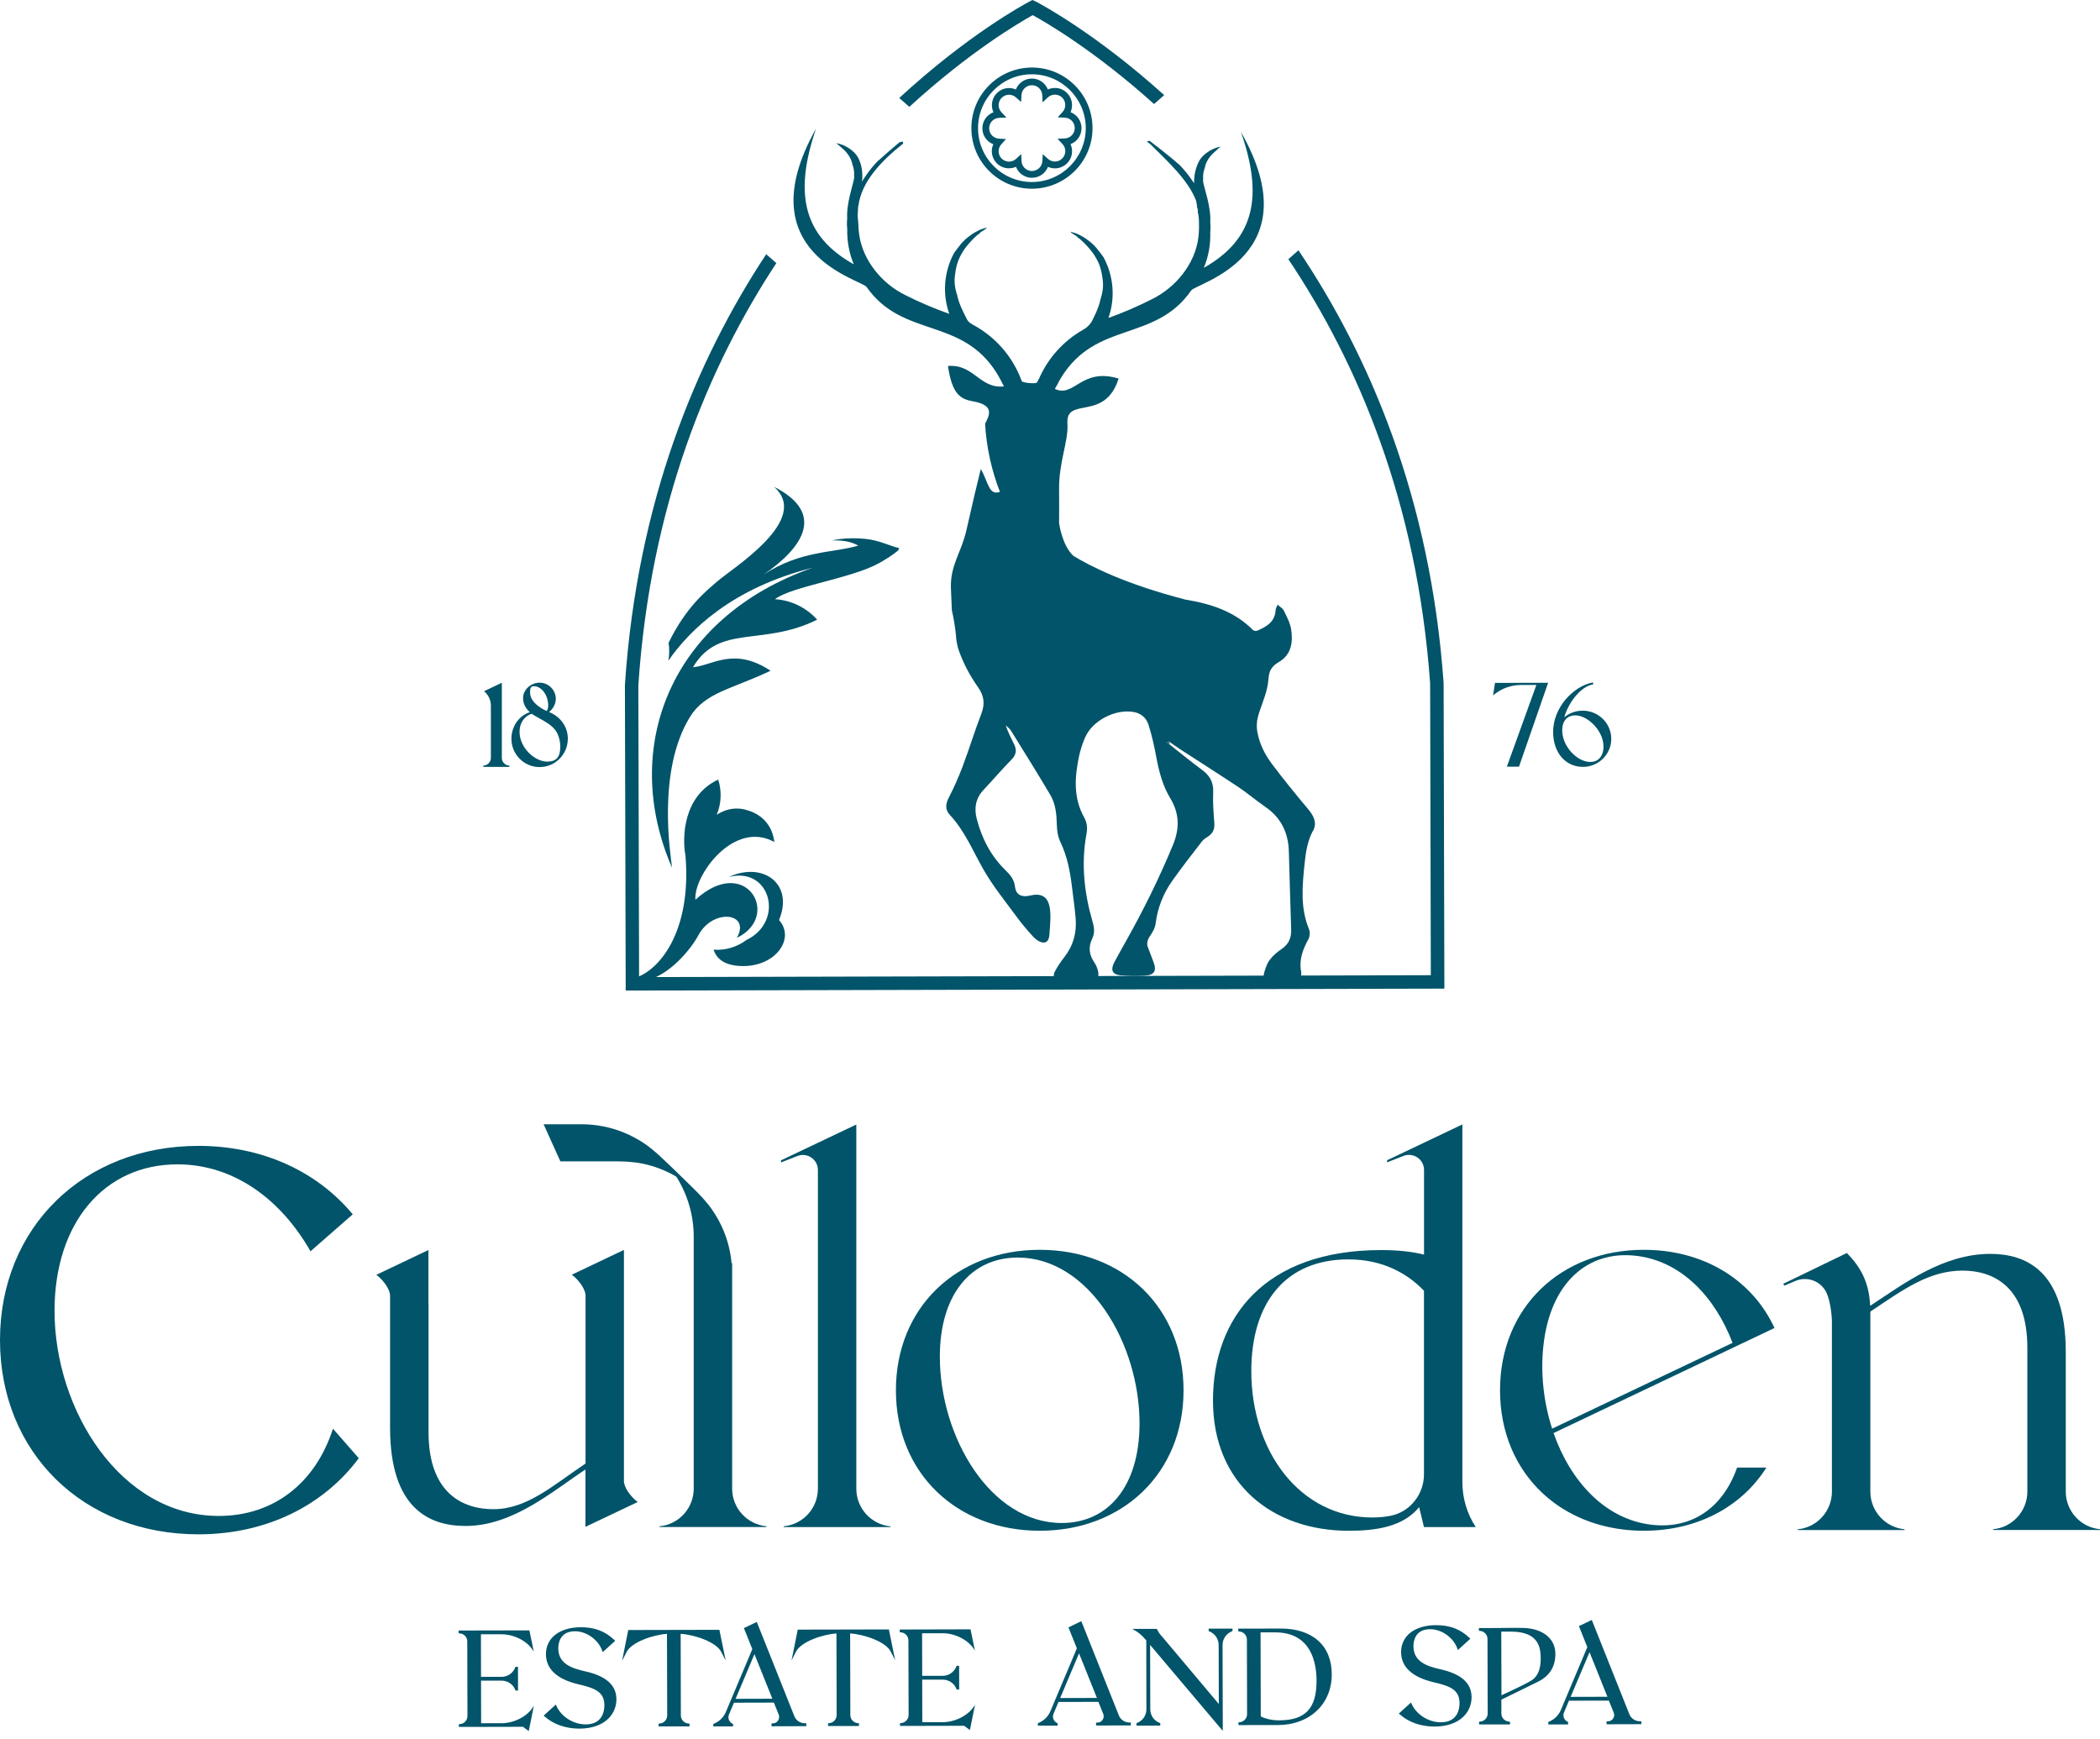 <?xml version="1.0" encoding="utf-8"?>
<svg xmlns="http://www.w3.org/2000/svg" width="64" height="53" viewBox="0 0 64 53" fill="none">
  <g clip-path="url(#clip0_318_124)">
    <path d="M47.181 20.806L46.293 23.363H45.923L46.823 20.873H46.346C46.052 20.875 45.766 20.977 45.539 21.162L45.503 21.192L45.562 20.81L47.183 20.806H47.181Z" style="fill: rgb(1, 84, 105);"/>
    <path d="M49.106 22.511C49.106 22.984 48.719 23.369 48.242 23.369C47.709 23.369 47.335 22.933 47.333 22.307C47.332 21.551 47.962 20.905 48.53 20.8L48.548 20.797L48.557 20.854L48.539 20.857C48.202 20.913 47.809 21.373 47.672 21.86C47.821 21.73 48.023 21.656 48.236 21.656C48.713 21.656 49.103 22.039 49.105 22.511H49.106ZM47.934 21.804C47.836 21.819 47.756 21.864 47.7 21.939C47.621 22.046 47.593 22.204 47.621 22.385C47.693 22.851 48.154 23.27 48.537 23.214C48.772 23.18 48.901 22.952 48.862 22.648C48.829 22.4 48.668 22.14 48.441 21.968C48.295 21.857 48.14 21.798 48.001 21.799C47.979 21.799 47.956 21.801 47.935 21.804H47.934Z" style="fill: rgb(1, 84, 105);"/>
    <path d="M15.523 23.329V23.369H14.73V23.329H14.746C14.868 23.317 14.96 23.216 14.96 23.093V23.028V21.604V21.502C14.96 21.342 14.892 21.189 14.773 21.082L14.754 21.064L14.778 21.05L15.294 20.805V23.094C15.294 23.216 15.386 23.317 15.508 23.329H15.524H15.523Z" style="fill: rgb(1, 84, 105);"/>
    <path d="M17.305 22.511C17.305 22.987 16.92 23.375 16.445 23.375C15.971 23.375 15.586 22.988 15.586 22.511C15.586 22.138 15.815 21.81 16.146 21.701C16.012 21.581 15.941 21.432 15.941 21.271C15.941 21.021 16.176 20.803 16.445 20.803C16.715 20.803 16.939 21.024 16.939 21.296C16.939 21.465 16.837 21.623 16.729 21.695C17.087 21.841 17.306 22.15 17.306 22.513L17.305 22.511ZM16.679 23.209C16.953 23.209 17.075 23.07 17.075 22.755C17.075 22.6 17.032 22.383 16.917 22.242C16.808 22.096 16.619 21.989 16.435 21.888C16.351 21.841 16.269 21.796 16.202 21.75C15.979 21.822 15.834 22.035 15.834 22.297C15.834 22.79 16.299 23.209 16.679 23.209ZM16.272 20.911C16.235 20.911 16.208 20.92 16.19 20.938C16.158 20.971 16.152 21.03 16.155 21.117C16.163 21.435 16.585 21.634 16.661 21.665C16.691 21.629 16.707 21.572 16.707 21.495C16.707 21.183 16.504 20.911 16.272 20.911Z" style="fill: rgb(1, 84, 105);"/>
    <path d="M31.472 0.461C31.866 0.676 33.359 1.54 35.171 3.17L35.48 2.899C33.415 1.034 31.746 0.14 31.568 0.047L31.464 0L31.368 0.051C31.19 0.144 29.491 1.066 27.405 2.986L27.713 3.256C29.542 1.58 31.061 0.691 31.472 0.462V0.461Z" style="fill: rgb(1, 84, 105);"/>
    <path d="M43.995 20.802C43.594 15.171 41.735 10.841 39.572 7.627L39.264 7.898C41.377 11.054 43.191 15.303 43.585 20.824L43.606 29.717L19.477 29.774L19.454 20.889C19.819 15.41 21.583 11.176 23.66 8.017L23.351 7.747C21.227 10.964 19.417 15.282 19.045 20.875L19.069 30.185L44.019 30.126L43.996 20.817V20.803L43.995 20.802Z" style="fill: rgb(1, 84, 105);"/>
    <path d="M40.014 25.326C40.155 25.059 40.026 24.843 39.846 24.631C39.473 24.187 39.106 23.735 38.758 23.272C38.544 22.986 38.385 22.665 38.319 22.304C38.281 22.093 38.311 21.899 38.379 21.698C38.49 21.372 38.633 21.041 38.656 20.706C38.674 20.427 38.76 20.299 38.989 20.164C39.357 19.945 39.411 19.559 39.348 19.172C39.317 18.975 39.213 18.787 39.124 18.603C39.092 18.538 39.013 18.496 38.936 18.425C38.906 18.504 38.879 18.543 38.877 18.583C38.861 18.946 38.602 19.097 38.316 19.218C38.281 19.234 38.212 19.224 38.186 19.199C37.619 18.625 36.892 18.397 36.13 18.272C36.13 18.272 36.127 18.272 36.126 18.272C36.121 18.272 36.117 18.269 36.111 18.267C34.3 17.798 33.237 17.26 32.71 16.937C32.363 16.608 32.278 15.949 32.277 15.937C32.277 15.638 32.281 15.338 32.277 14.903C32.269 14.092 32.555 13.466 32.533 12.939C32.447 12.042 33.668 12.882 34.091 11.536C32.947 11.191 32.746 12.131 32.148 11.851C32.178 11.795 32.209 11.741 32.242 11.69C32.242 11.69 32.239 11.69 32.238 11.69C32.272 11.623 32.307 11.56 32.333 11.518C33.401 9.761 35.205 10.437 36.303 8.851C36.458 8.627 39.974 7.802 37.819 4.021C38.507 5.99 38.233 7.29 36.687 8.162C36.832 7.815 36.896 7.447 36.884 7.078C36.884 7.078 36.884 7.076 36.884 7.075C36.896 6.968 36.893 6.863 36.884 6.76C36.913 6.316 36.693 5.707 36.676 5.582C36.67 5.562 36.666 5.541 36.664 5.52C36.664 5.499 36.664 5.478 36.667 5.458C36.66 5.353 36.672 5.246 36.704 5.154C36.707 5.145 36.71 5.138 36.714 5.13C36.719 5.1 36.725 5.07 36.734 5.041C36.792 4.853 36.919 4.706 37.068 4.584C37.11 4.543 37.155 4.504 37.202 4.468C36.931 4.513 36.639 4.712 36.534 4.927C36.422 5.153 36.389 5.372 36.391 5.585C36.388 5.58 36.385 5.574 36.382 5.57C36.368 5.55 36.353 5.53 36.339 5.509C36.248 5.372 36.145 5.241 36.035 5.118C36.023 5.103 36.007 5.086 35.987 5.067C35.968 5.046 35.948 5.023 35.927 5.004C35.922 5.002 35.918 4.999 35.913 4.998C35.626 4.739 35.033 4.289 35.033 4.289C35.004 4.296 34.979 4.308 34.949 4.313C34.997 4.344 35.043 4.379 35.086 4.42C35.59 4.924 36.218 5.491 36.455 6.123C36.46 6.148 36.464 6.17 36.467 6.194C36.472 6.209 36.475 6.224 36.476 6.241C36.476 6.241 36.476 6.245 36.476 6.247C36.476 6.247 36.476 6.248 36.476 6.25L36.482 6.315C36.487 6.327 36.491 6.339 36.494 6.351C36.494 6.351 36.494 6.352 36.494 6.354C36.494 6.357 36.496 6.36 36.497 6.363C36.504 6.382 36.505 6.403 36.507 6.425L36.502 6.458C36.511 6.489 36.519 6.521 36.523 6.552C36.537 6.632 36.541 6.714 36.541 6.795C36.541 6.849 36.541 6.903 36.541 6.957C36.541 7.004 36.538 7.052 36.535 7.1C36.535 7.108 36.534 7.115 36.534 7.123C36.531 7.165 36.526 7.206 36.52 7.248C36.419 8.037 35.837 8.761 35.102 9.119C34.675 9.336 34.234 9.527 33.782 9.688C33.997 9.071 33.937 8.396 33.626 7.83C33.471 7.63 33.389 7.48 33.114 7.287C32.963 7.182 32.822 7.108 32.632 7.064C32.622 7.106 32.853 7.197 32.84 7.237C32.908 7.258 33.21 7.555 33.35 7.773C33.468 7.955 33.543 8.14 33.579 8.347C33.627 8.619 33.644 8.794 33.535 9.134C33.489 9.36 33.376 9.597 33.264 9.813C33.139 9.998 32.992 10.055 32.992 10.055C32.992 10.055 32.992 10.056 32.992 10.058C32.397 10.4 31.929 10.927 31.658 11.557C31.658 11.557 31.655 11.557 31.654 11.556C31.637 11.587 31.621 11.62 31.604 11.652C31.58 11.706 31.16 11.667 31.139 11.614C30.868 10.865 30.325 10.248 29.622 9.88C29.619 9.877 29.617 9.874 29.611 9.871C29.527 9.826 29.486 9.761 29.482 9.754C29.36 9.522 29.227 9.26 29.175 9.012C29.066 8.672 29.081 8.497 29.128 8.225C29.164 8.017 29.238 7.832 29.354 7.65C29.492 7.431 29.793 7.133 29.861 7.112C29.848 7.072 30.079 6.98 30.069 6.938C29.878 6.981 29.738 7.057 29.587 7.162C29.313 7.356 29.232 7.507 29.078 7.707C28.77 8.274 28.713 8.949 28.931 9.564C28.478 9.405 28.037 9.217 27.608 9.001C26.873 8.648 26.288 7.925 26.183 7.138C26.177 7.096 26.172 7.054 26.169 7.012C26.169 7.004 26.167 6.998 26.167 6.99C26.164 6.942 26.161 6.894 26.16 6.847C26.155 6.714 26.125 6.604 26.146 6.471C26.151 6.44 26.137 6.471 26.146 6.441V6.423C26.146 6.402 26.146 6.379 26.148 6.358C26.177 6.306 26.143 6.349 26.146 6.342C26.137 6.354 26.17 6.291 26.154 6.315C26.154 6.304 26.151 6.337 26.152 6.327C26.167 6.316 26.139 6.286 26.148 6.282H26.16C26.249 5.552 26.831 4.925 27.531 4.37C27.506 4.365 27.528 4.334 27.516 4.32C27.525 4.314 27.533 4.307 27.542 4.301C27.533 4.307 27.524 4.313 27.515 4.319C27.513 4.319 27.513 4.316 27.51 4.314C27.513 4.311 27.513 4.31 27.51 4.314L27.414 4.335C27.414 4.335 27.067 4.624 26.78 4.885C26.776 4.886 26.771 4.889 26.767 4.891C26.745 4.912 26.726 4.933 26.706 4.955C26.687 4.975 26.67 4.992 26.658 5.007C26.548 5.13 26.447 5.263 26.356 5.4C26.343 5.421 26.328 5.44 26.315 5.46C26.298 5.485 26.285 5.514 26.27 5.541C26.295 5.309 26.283 5.067 26.16 4.819C26.053 4.603 25.761 4.406 25.489 4.362C25.535 4.399 25.58 4.438 25.623 4.478C25.773 4.6 25.899 4.746 25.96 4.934C25.969 4.965 25.976 4.993 25.981 5.023C25.985 5.031 25.988 5.038 25.991 5.047C26.023 5.141 26.037 5.246 26.029 5.351C26.032 5.371 26.034 5.392 26.032 5.413C26.032 5.434 26.027 5.455 26.021 5.475C26.005 5.6 25.788 6.211 25.82 6.655C25.809 6.757 25.808 6.863 25.82 6.969C25.82 6.975 25.821 6.98 25.821 6.984C25.812 7.347 25.877 7.713 26.021 8.055C24.473 7.191 24.193 5.892 24.87 3.92C22.733 7.711 26.252 8.52 26.408 8.742C27.515 10.324 29.315 9.64 30.391 11.392C30.447 11.482 30.546 11.67 30.597 11.775C29.848 11.851 29.689 11.091 28.89 11.152C29.018 12.022 29.273 12.164 29.664 12.232C30.41 12.362 30.075 12.761 30.022 12.919C30.064 13.628 30.216 14.327 30.474 14.988C30.132 15.112 30.125 14.694 29.891 14.292C29.721 14.98 29.705 15.055 29.453 16.155C29.295 16.855 28.952 17.22 28.981 17.938C28.993 18.198 28.999 18.337 29.009 18.597C29.071 18.866 29.115 19.14 29.14 19.416C29.14 19.428 29.14 19.438 29.14 19.449C29.143 19.498 29.191 19.751 29.214 19.801C29.355 20.206 29.556 20.587 29.808 20.943C29.997 21.21 30.021 21.457 29.905 21.756C29.7 22.288 29.535 22.832 29.334 23.365C29.212 23.687 29.071 24.005 28.913 24.311C28.811 24.506 28.805 24.681 28.949 24.834C29.411 25.329 29.658 25.953 29.989 26.526C30.267 27.006 30.621 27.444 30.951 27.893C31.122 28.126 31.308 28.352 31.506 28.563C31.586 28.647 31.727 28.736 31.827 28.721C31.98 28.698 31.98 28.516 31.989 28.387C32.005 28.143 32.032 27.891 31.991 27.655C31.931 27.312 31.727 27.209 31.386 27.291C31.131 27.351 30.961 27.265 30.933 27.018C30.907 26.797 30.787 26.657 30.639 26.513C30.195 26.081 29.923 25.548 29.768 24.955C29.682 24.627 29.733 24.326 29.976 24.068C30.262 23.763 30.535 23.444 30.829 23.145C30.97 23.003 30.99 22.858 30.912 22.691C30.821 22.501 30.721 22.318 30.651 22.104C30.706 22.158 30.773 22.203 30.812 22.267C31.214 22.917 31.621 23.566 32.009 24.223C32.172 24.497 32.2 24.812 32.208 25.129C32.212 25.304 32.238 25.492 32.312 25.647C32.525 26.088 32.614 26.556 32.671 27.035C32.709 27.357 32.757 27.678 32.783 28C32.816 28.433 32.704 28.828 32.431 29.175C32.324 29.311 32.226 29.457 32.146 29.609C32.068 29.759 32.146 29.901 32.315 29.908C32.62 29.922 32.929 29.925 33.234 29.91C33.433 29.901 33.51 29.779 33.463 29.588C33.44 29.497 33.404 29.404 33.352 29.329C33.188 29.096 33.165 28.853 33.287 28.6C33.371 28.426 33.349 28.262 33.296 28.082C33.042 27.208 32.945 26.32 33.111 25.415C33.144 25.236 33.132 25.072 33.043 24.914C32.706 24.314 32.751 23.678 32.886 23.039C32.929 22.843 32.992 22.649 33.072 22.467C33.299 21.953 33.99 21.601 34.544 21.695C34.782 21.735 34.937 21.881 35.003 22.089C35.104 22.407 35.177 22.735 35.238 23.063C35.32 23.505 35.432 23.94 35.665 24.324C35.95 24.792 35.951 25.254 35.748 25.747C35.334 26.749 34.855 27.718 34.325 28.663C34.202 28.883 34.077 29.102 33.96 29.323C33.835 29.561 33.9 29.701 34.166 29.723C34.416 29.744 34.669 29.746 34.92 29.728C35.179 29.71 35.253 29.57 35.161 29.335C35.102 29.184 35.051 29.031 34.989 28.88C34.925 28.724 34.988 28.606 35.075 28.48C35.143 28.381 35.205 28.26 35.219 28.141C35.28 27.664 35.45 27.231 35.725 26.842C36.016 26.431 36.326 26.035 36.633 25.637C36.683 25.573 36.759 25.528 36.829 25.482C36.973 25.384 37.021 25.254 37.008 25.08C36.984 24.768 36.959 24.455 36.973 24.143C36.987 23.841 36.872 23.636 36.636 23.462C36.266 23.186 35.907 22.893 35.545 22.607L35.548 22.602C35.585 22.632 35.626 22.661 35.673 22.685C35.648 22.653 35.63 22.62 35.611 22.586C35.737 22.674 35.862 22.765 35.992 22.848C36.577 23.228 37.167 23.602 37.748 23.988C38.027 24.174 38.281 24.395 38.558 24.584C39.04 24.914 39.264 25.372 39.279 25.948C39.3 26.741 39.326 27.535 39.35 28.328C39.357 28.573 39.279 28.769 39.065 28.915C38.928 29.008 38.793 29.119 38.695 29.252C38.609 29.366 38.564 29.515 38.523 29.655C38.478 29.818 38.584 29.91 38.727 29.911C38.977 29.911 39.226 29.892 39.473 29.863C39.612 29.848 39.679 29.746 39.654 29.609C39.583 29.244 39.706 28.931 39.875 28.62C39.919 28.538 39.929 28.403 39.895 28.319C39.621 27.66 39.69 26.981 39.761 26.302C39.795 25.963 39.848 25.631 40.011 25.319L40.014 25.326Z" style="fill: rgb(1, 84, 105);"/>
    <path d="M31.454 5.751C30.436 5.754 29.605 4.928 29.604 3.909C29.601 2.891 30.427 2.061 31.446 2.058C32.464 2.055 33.294 2.881 33.296 3.9C33.299 4.917 32.473 5.748 31.454 5.75V5.751ZM31.445 2.264C30.54 2.265 29.805 3.004 29.807 3.909C29.808 4.814 30.547 5.548 31.452 5.547C32.357 5.545 33.091 4.806 33.09 3.901C33.088 2.997 32.349 2.262 31.445 2.264ZM31.452 5.417C31.442 5.417 31.433 5.417 31.422 5.417C31.211 5.405 31.035 5.271 30.963 5.083C30.889 5.116 30.806 5.131 30.725 5.128C30.587 5.122 30.457 5.062 30.364 4.96C30.219 4.802 30.189 4.58 30.272 4.395C30.076 4.32 29.939 4.13 29.939 3.91C29.939 3.686 30.078 3.495 30.276 3.421C30.186 3.223 30.227 2.98 30.395 2.824C30.552 2.678 30.775 2.645 30.96 2.727C30.99 2.651 31.037 2.583 31.1 2.526C31.204 2.434 31.339 2.387 31.478 2.395C31.687 2.407 31.863 2.541 31.934 2.727C32.008 2.694 32.089 2.678 32.17 2.681C32.309 2.685 32.438 2.745 32.533 2.848C32.679 3.004 32.709 3.232 32.626 3.418C32.831 3.497 32.972 3.7 32.96 3.93C32.95 4.144 32.814 4.321 32.626 4.392C32.716 4.591 32.676 4.833 32.507 4.99C32.349 5.137 32.126 5.169 31.938 5.085C31.861 5.28 31.672 5.417 31.454 5.417H31.452ZM31.122 4.692L31.133 4.91C31.14 5.072 31.27 5.202 31.433 5.211C31.61 5.218 31.756 5.086 31.767 4.911L31.779 4.698L31.938 4.841C32.062 4.951 32.245 4.951 32.366 4.836C32.494 4.717 32.5 4.517 32.381 4.389L32.229 4.227L32.452 4.218C32.616 4.21 32.746 4.081 32.754 3.917C32.763 3.742 32.628 3.593 32.453 3.585L32.235 3.575L32.382 3.414C32.494 3.293 32.492 3.104 32.382 2.985C32.325 2.923 32.247 2.887 32.163 2.884C32.078 2.879 31.997 2.911 31.935 2.968L31.774 3.119L31.764 2.899C31.756 2.736 31.628 2.607 31.466 2.598C31.381 2.593 31.3 2.621 31.237 2.678C31.174 2.733 31.136 2.812 31.131 2.896L31.119 3.107L30.961 2.967C30.838 2.858 30.656 2.861 30.535 2.973C30.407 3.092 30.4 3.292 30.52 3.42L30.672 3.582L30.45 3.591C30.279 3.599 30.146 3.737 30.146 3.909C30.146 4.081 30.278 4.215 30.445 4.225L30.659 4.237L30.516 4.397C30.406 4.519 30.407 4.701 30.517 4.823C30.575 4.884 30.653 4.922 30.737 4.925C30.823 4.928 30.903 4.899 30.964 4.842L31.125 4.695L31.122 4.692Z" style="fill: rgb(1, 84, 105);"/>
    <path d="M23.741 28.038C24.205 26.926 23.246 26.243 22.206 26.726C23.485 26.389 23.925 28.083 22.746 28.645C22.46 28.86 22.105 28.965 21.747 28.94C21.899 29.404 22.402 29.429 22.579 29.437C23.619 29.48 24.251 28.61 23.743 28.038H23.741Z" style="fill: rgb(1, 84, 105);"/>
    <path d="M26.998 16.573C26.786 16.498 26.587 16.441 26.363 16.42C26.109 16.396 25.851 16.396 25.599 16.426C25.516 16.436 25.437 16.45 25.361 16.468C25.764 16.456 25.99 16.533 26.158 16.626C25.376 16.858 24.414 16.765 23.27 17.51C24.433 16.712 25.206 15.655 23.586 14.832C24.735 15.832 22.334 17.303 21.855 17.721C21.533 18.002 20.913 18.482 20.375 19.59C20.404 19.76 20.403 19.942 20.369 20.133C21.011 19.208 22.308 17.918 24.772 17.299C20.407 18.822 18.897 22.809 20.482 26.443C20.439 26.062 20.01 23.503 21.027 21.848C21.489 21.095 22.31 21 23.484 20.439C22.358 19.698 21.718 20.281 21.118 20.333C21.915 18.995 23.244 19.712 24.903 18.883C24.573 18.514 24.111 18.289 23.618 18.259C24.128 17.868 25.945 17.629 26.785 17.163C26.971 17.06 27.183 16.93 27.372 16.775C27.382 16.751 27.394 16.727 27.405 16.703C27.266 16.67 27.131 16.62 26.998 16.573Z" style="fill: rgb(1, 84, 105);"/>
    <path d="M21.194 27.419C21.128 26.697 22.356 24.972 23.6 25.658C23.514 24.986 23.031 24.757 22.742 24.68C22.721 24.674 22.698 24.669 22.675 24.663C22.675 24.663 22.675 24.663 22.674 24.663C22.638 24.656 22.602 24.648 22.566 24.645C22.538 24.642 22.523 24.641 22.523 24.641C22.304 24.626 22.072 24.68 21.842 24.829C21.985 24.489 22.001 24.108 21.888 23.756C20.814 24.257 20.788 25.526 20.89 26.069C21.087 28.404 20.072 29.622 19.298 29.813C19.393 29.846 19.489 29.874 19.584 29.901C20.385 29.78 21.08 28.887 21.283 28.502C21.723 27.668 22.892 27.808 22.457 28.578C23.83 27.924 22.736 26.003 21.193 27.419H21.194Z" style="fill: rgb(1, 84, 105);"/>
    <path d="M16.272 51.969L16.114 52.751L15.938 52.62L14.663 52.623L13.985 52.624V52.54L14.022 52.537C14.15 52.525 14.245 52.42 14.246 52.292L14.241 50.019C14.241 49.891 14.143 49.785 14.015 49.773L13.977 49.77V49.686H14.239L16.134 49.682L16.268 50.332C16.086 50.002 15.658 49.801 15.284 49.801H14.657L14.66 51.098H15.288C15.47 51.096 15.631 50.987 15.7 50.818L15.711 50.792H15.786L15.788 51.516H15.713L15.702 51.491C15.633 51.322 15.47 51.214 15.288 51.214H14.66L14.663 52.511H15.291C15.667 52.508 16.092 52.304 16.272 51.974V51.969Z" style="fill: rgb(1, 84, 105);"/>
    <path d="M18.786 51.785C18.786 52.227 18.438 52.673 17.657 52.676C17.245 52.676 16.872 52.547 16.604 52.31L16.569 52.28L16.939 51.943L16.963 51.994C17.108 52.315 17.48 52.547 17.847 52.547C18.365 52.547 18.42 52.136 18.419 51.96C18.419 51.541 18.103 51.436 17.623 51.324C16.971 51.168 16.64 50.859 16.638 50.406C16.638 49.91 17.057 49.587 17.705 49.586C18.121 49.586 18.441 49.706 18.717 49.97L18.748 50L18.369 50.344L18.348 50.287C18.223 49.958 17.868 49.709 17.525 49.709C17.063 49.709 17.013 50.077 17.015 50.233C17.015 50.706 17.439 50.841 17.835 50.93C18.473 51.073 18.785 51.353 18.786 51.782V51.785Z" style="fill: rgb(1, 84, 105);"/>
    <path d="M22.117 50.603L21.979 50.335C21.824 50.035 21.169 49.814 20.744 49.787L20.75 52.275C20.75 52.403 20.848 52.508 20.976 52.52L21.014 52.523V52.608H20.752H20.543H20.334H20.072V52.523L20.109 52.52C20.237 52.508 20.332 52.403 20.334 52.275L20.327 49.787C19.903 49.816 19.248 50.04 19.096 50.341L18.959 50.61L19.147 49.671L21.924 49.665L22.117 50.603Z" style="fill: rgb(1, 84, 105);"/>
    <path d="M24.573 52.512V52.601L23.514 52.604V52.515H23.555C23.619 52.515 23.676 52.485 23.712 52.431C23.749 52.377 23.756 52.313 23.734 52.253L23.585 51.883L22.368 51.886L22.216 52.245C22.173 52.349 22.218 52.473 22.319 52.524L22.341 52.536V52.608H21.739V52.533L21.765 52.523C21.927 52.455 22.054 52.33 22.122 52.167L22.928 50.253L22.671 49.613L22.731 49.584L23.064 49.425L23.08 49.465L24.208 52.295C24.26 52.428 24.387 52.512 24.528 52.512H24.569H24.573ZM22.418 51.768L23.539 51.765L23.53 51.744L23.49 51.643L22.993 50.406L22.418 51.768Z" style="fill: rgb(1, 84, 105);"/>
    <path d="M27.281 50.591L27.143 50.323C26.988 50.024 26.333 49.802 25.909 49.775L25.915 52.263C25.915 52.391 26.012 52.497 26.14 52.509L26.178 52.512V52.596H25.916H25.707H25.498H25.236V52.512L25.273 52.509C25.401 52.497 25.496 52.391 25.498 52.263L25.492 49.775C25.067 49.804 24.412 50.028 24.26 50.329L24.123 50.599L24.312 49.659L27.089 49.653L27.281 50.591Z" style="fill: rgb(1, 84, 105);"/>
    <path d="M29.717 51.938L29.559 52.719L29.383 52.589L28.108 52.592L27.429 52.593V52.509L27.466 52.506C27.594 52.494 27.689 52.388 27.691 52.26L27.685 49.987C27.685 49.86 27.587 49.754 27.459 49.742L27.421 49.739V49.655H27.683L29.578 49.65L29.712 50.301C29.53 49.971 29.102 49.769 28.728 49.769H28.102L28.105 51.067H28.732C28.914 51.065 29.076 50.955 29.145 50.787L29.155 50.761H29.23L29.232 51.485H29.157L29.146 51.46C29.077 51.291 28.914 51.183 28.732 51.183H28.105L28.108 52.48H28.735C29.112 52.477 29.536 52.272 29.717 51.943V51.938Z" style="fill: rgb(1, 84, 105);"/>
    <path d="M34.464 52.489V52.578L33.404 52.581V52.492H33.445C33.51 52.492 33.567 52.462 33.603 52.408C33.639 52.354 33.647 52.291 33.624 52.231L33.475 51.86L32.259 51.863L32.107 52.223C32.063 52.327 32.108 52.45 32.209 52.502L32.232 52.514V52.586H31.63V52.511L31.655 52.5C31.818 52.432 31.944 52.307 32.012 52.145L32.819 50.23L32.562 49.59L32.622 49.562L32.954 49.402L32.971 49.443L34.098 52.273C34.151 52.405 34.277 52.489 34.419 52.489H34.459H34.464ZM32.31 51.744L33.431 51.741L33.422 51.72L33.382 51.62L32.885 50.382L32.31 51.744Z" style="fill: rgb(1, 84, 105);"/>
    <path d="M37.562 49.628V49.703L37.536 49.714C37.367 49.783 37.259 49.946 37.259 50.128L37.265 52.342V52.744L35.051 50.125L35.056 52.086C35.056 52.268 35.165 52.431 35.334 52.498L35.36 52.509V52.584L34.636 52.586V52.51L34.661 52.5C34.83 52.431 34.938 52.268 34.938 52.086L34.934 49.986C34.815 49.849 34.727 49.768 34.634 49.712L34.508 49.636H35.254L35.272 49.669C35.301 49.721 35.336 49.789 35.411 49.866H35.412L37.145 51.926L37.14 50.128C37.14 49.946 37.03 49.783 36.862 49.715L36.836 49.705V49.629L37.56 49.628H37.562Z" style="fill: rgb(1, 84, 105);"/>
    <path d="M40.587 51.018C40.589 51.927 39.914 52.564 38.946 52.567H38.006V52.569H37.744V52.484L37.781 52.481C37.909 52.469 38.006 52.362 38.006 52.233V52.138L38.001 50.058V49.963C38.001 49.834 37.903 49.728 37.775 49.716L37.738 49.713V49.629H38L39.022 49.626C40 49.623 40.586 50.145 40.587 51.02V51.018ZM38.423 52.304C38.537 52.361 38.724 52.423 38.987 52.423C39.785 52.421 40.125 52.06 40.123 51.214C40.123 50.663 39.956 49.74 38.858 49.743H38.417L38.423 52.304Z" style="fill: rgb(1, 84, 105);"/>
    <path d="M44.848 51.721C44.848 52.164 44.501 52.61 43.719 52.613C43.307 52.613 42.934 52.483 42.666 52.247L42.631 52.217L43.001 51.88L43.025 51.931C43.17 52.251 43.542 52.483 43.909 52.483C44.427 52.483 44.482 52.072 44.481 51.896C44.481 51.478 44.165 51.372 43.685 51.261C43.033 51.104 42.702 50.796 42.7 50.343C42.7 49.846 43.119 49.524 43.767 49.523C44.183 49.523 44.504 49.643 44.779 49.906L44.81 49.936L44.431 50.281L44.41 50.224C44.285 49.894 43.93 49.646 43.587 49.646C43.125 49.646 43.075 50.013 43.077 50.17C43.077 50.642 43.501 50.778 43.897 50.867C44.535 51.01 44.847 51.289 44.848 51.718V51.721Z" style="fill: rgb(1, 84, 105);"/>
    <path d="M47.402 50.374C47.41 50.768 47.238 51.059 46.892 51.236C46.844 51.262 46.602 51.379 46.346 51.504C46.102 51.623 45.852 51.745 45.756 51.793V52.12V52.215C45.756 52.344 45.854 52.45 45.982 52.462L46.019 52.465V52.549H45.744H45.339H45.077V52.465L45.115 52.462C45.242 52.45 45.339 52.343 45.339 52.215L45.333 49.942C45.333 49.814 45.235 49.71 45.109 49.698L45.071 49.695V49.611H45.333L45.696 49.609C45.7 49.609 46.246 49.602 46.429 49.608C47.011 49.624 47.393 49.927 47.401 50.377L47.402 50.374ZM45.757 51.661C45.801 51.64 45.861 51.611 45.93 51.58C46.191 51.458 46.627 51.255 46.73 51.167C46.9 51.021 46.971 50.789 46.952 50.436C46.936 50.138 46.831 49.739 46.103 49.721H45.753V49.989L45.757 50.038H45.754L45.759 51.661H45.757Z" style="fill: rgb(1, 84, 105);"/>
    <path d="M50.021 52.451V52.54L48.962 52.543V52.454H49.002C49.067 52.454 49.124 52.424 49.16 52.37C49.197 52.316 49.204 52.253 49.182 52.193L49.032 51.822L47.816 51.825L47.664 52.185C47.621 52.289 47.666 52.412 47.767 52.463L47.789 52.475V52.548H47.187V52.472L47.213 52.462C47.375 52.394 47.502 52.269 47.569 52.107L48.376 50.192L48.119 49.552L48.179 49.524L48.512 49.364L48.528 49.405L49.656 52.235C49.708 52.367 49.835 52.451 49.976 52.451H50.017H50.021ZM47.867 51.708L48.989 51.705L48.98 51.684L48.939 51.583L48.443 50.346L47.867 51.708Z" style="fill: rgb(1, 84, 105);"/>
    <path d="M10.146 43.538C9.62 45.179 8.351 46.195 6.668 46.195C3.674 46.195 1.662 42.963 1.662 39.945C1.662 37.275 3.167 35.481 5.408 35.481C7.171 35.481 8.592 36.598 9.463 38.13L10.75 37.004C9.672 35.705 8.011 34.918 6.046 34.918C2.544 34.918 0 37.407 0 40.836C0 44.265 2.542 46.755 6.046 46.755C8.126 46.755 9.865 45.873 10.934 44.435L10.146 43.535V43.538Z" style="fill: rgb(1, 84, 105);"/>
    <path d="M19.43 45.772L19.012 45.971L17.842 46.527V44.926V44.78C16.84 45.438 15.636 46.5 14.189 46.5C13.104 46.5 11.888 45.99 11.888 43.508V40.588V39.48C11.888 39.303 11.7 39.02 11.47 38.846L11.888 38.648L13.057 38.091V39.728H13.06V43.638C13.06 45.528 14.129 45.989 15.034 45.989C16.069 45.989 16.86 45.255 17.845 44.598V40.585V39.477C17.845 39.3 17.657 39.017 17.427 38.843L17.845 38.645L19.015 38.088V39.725V44.027V45.135C19.015 45.313 19.203 45.596 19.433 45.769L19.43 45.772Z" style="fill: rgb(1, 84, 105);"/>
    <path d="M23.356 46.511V46.533H20.099V46.511C20.69 46.454 21.142 45.957 21.142 45.362V44.565C21.142 44.539 21.142 44.532 21.142 44.535V38.017C21.142 37.906 21.142 37.794 21.142 37.683C21.142 37.037 20.957 36.402 20.612 35.856C20.299 35.672 19.957 35.538 19.602 35.463C19.299 35.398 18.997 35.389 18.69 35.389H17.078L16.567 34.259C16.948 34.259 17.331 34.259 17.711 34.259C18.159 34.259 18.602 34.343 19.016 34.513C19.238 34.605 19.45 34.719 19.649 34.853C19.753 34.924 19.852 35.002 19.948 35.084C19.995 35.124 20.041 35.165 20.087 35.207C20.376 35.474 20.836 35.92 21.115 36.196C21.324 36.402 21.527 36.613 21.697 36.855C21.837 37.057 21.956 37.272 22.051 37.499C22.183 37.817 22.265 38.153 22.296 38.493H22.313V45.361C22.313 45.956 22.764 46.452 23.357 46.509L23.356 46.511Z" style="fill: rgb(1, 84, 105);"/>
    <path d="M27.141 46.511V46.534H23.884V46.511C24.476 46.454 24.927 45.957 24.927 45.363V35.654C24.927 35.331 24.602 35.109 24.301 35.227L23.801 35.423V35.359L24.927 34.824L26.097 34.267V45.364C26.097 45.959 26.548 46.456 27.14 46.513L27.141 46.511Z" style="fill: rgb(1, 84, 105);"/>
    <path d="M36.07 42.366C36.07 44.893 34.214 46.646 31.687 46.646C29.16 46.646 27.304 44.893 27.304 42.366C27.304 39.839 29.16 38.085 31.687 38.085C34.214 38.085 36.07 39.839 36.07 42.366ZM34.729 43.377C34.729 40.937 33.181 38.321 31.016 38.321C29.589 38.321 28.643 39.455 28.643 41.338C28.643 43.796 30.191 46.41 32.357 46.41C33.784 46.41 34.729 45.277 34.729 43.377Z" style="fill: rgb(1, 84, 105);"/>
    <path d="M44.975 46.534H43.397C43.397 46.534 43.25 45.93 43.25 45.927C42.756 46.534 41.913 46.647 41.106 46.647C38.787 46.647 36.967 45.221 36.967 42.679C36.967 40.137 38.555 38.093 42.092 38.093C42.608 38.093 43.025 38.139 43.399 38.231V35.651C43.399 35.328 43.074 35.107 42.773 35.224L42.273 35.42V35.356L43.399 34.821L44.568 34.264V39.27V45.169C44.568 45.655 44.71 46.129 44.976 46.535L44.975 46.534ZM43.397 44.922V39.332C42.897 38.811 42.148 38.377 41.094 38.377C39.166 38.377 38.135 39.714 38.135 41.781C38.135 44.246 39.631 46.242 41.826 46.242C42.047 46.242 42.241 46.221 42.411 46.183C42.989 46.054 43.396 45.524 43.397 44.931V44.922Z" style="fill: rgb(1, 84, 105);"/>
    <path d="M52.941 44.721H53.833C53.078 45.916 51.728 46.646 50.1 46.646C48.268 46.646 46.79 45.725 46.114 44.256C46.094 44.214 46.076 44.172 46.057 44.128C45.836 43.601 45.715 43.008 45.715 42.366C45.715 39.839 47.571 38.085 50.098 38.085C51.873 38.085 53.316 38.95 54.019 40.341C54.033 40.368 54.048 40.395 54.06 40.424C54.067 40.439 54.073 40.453 54.079 40.468L52.848 41.053L52.124 41.398L47.347 43.669C47.857 45.128 48.911 46.3 50.341 46.464C51.543 46.601 52.502 45.965 52.94 44.721H52.941ZM47.303 43.535L52.801 40.921C52.273 39.53 51.242 38.425 49.857 38.267C48.367 38.097 47.252 39.111 47.04 40.981C46.943 41.831 47.04 42.722 47.303 43.535Z" style="fill: rgb(1, 84, 105);"/>
    <path d="M64 46.6V46.623H62.957H61.786H60.743V46.6C61.331 46.544 61.78 46.052 61.786 45.464V41.07C61.786 39.18 60.717 38.719 59.813 38.719C58.777 38.719 57.987 39.31 57.001 39.968V45.453C57.001 46.048 57.453 46.544 58.044 46.602V46.624H54.787V46.602C55.378 46.546 55.83 46.048 55.83 45.453V45.241V41.272V41.394V40.293C55.83 40.056 55.777 39.645 55.669 39.402C55.506 39.04 55.08 38.879 54.716 39.034L54.379 39.177L54.347 39.121L56.286 38.182C56.697 38.608 56.957 39.049 56.995 39.783H57.002V39.788C58.005 39.13 59.209 38.209 60.656 38.209C61.741 38.209 62.957 38.719 62.957 41.201V45.458C62.96 46.049 63.41 46.543 64 46.599V46.6Z" style="fill: rgb(1, 84, 105);"/>
  </g>
  <defs>
    <clipPath id="clip0_318_124">
      <rect width="64" height="52.752" fill="white"/>
    </clipPath>
  </defs>
</svg>